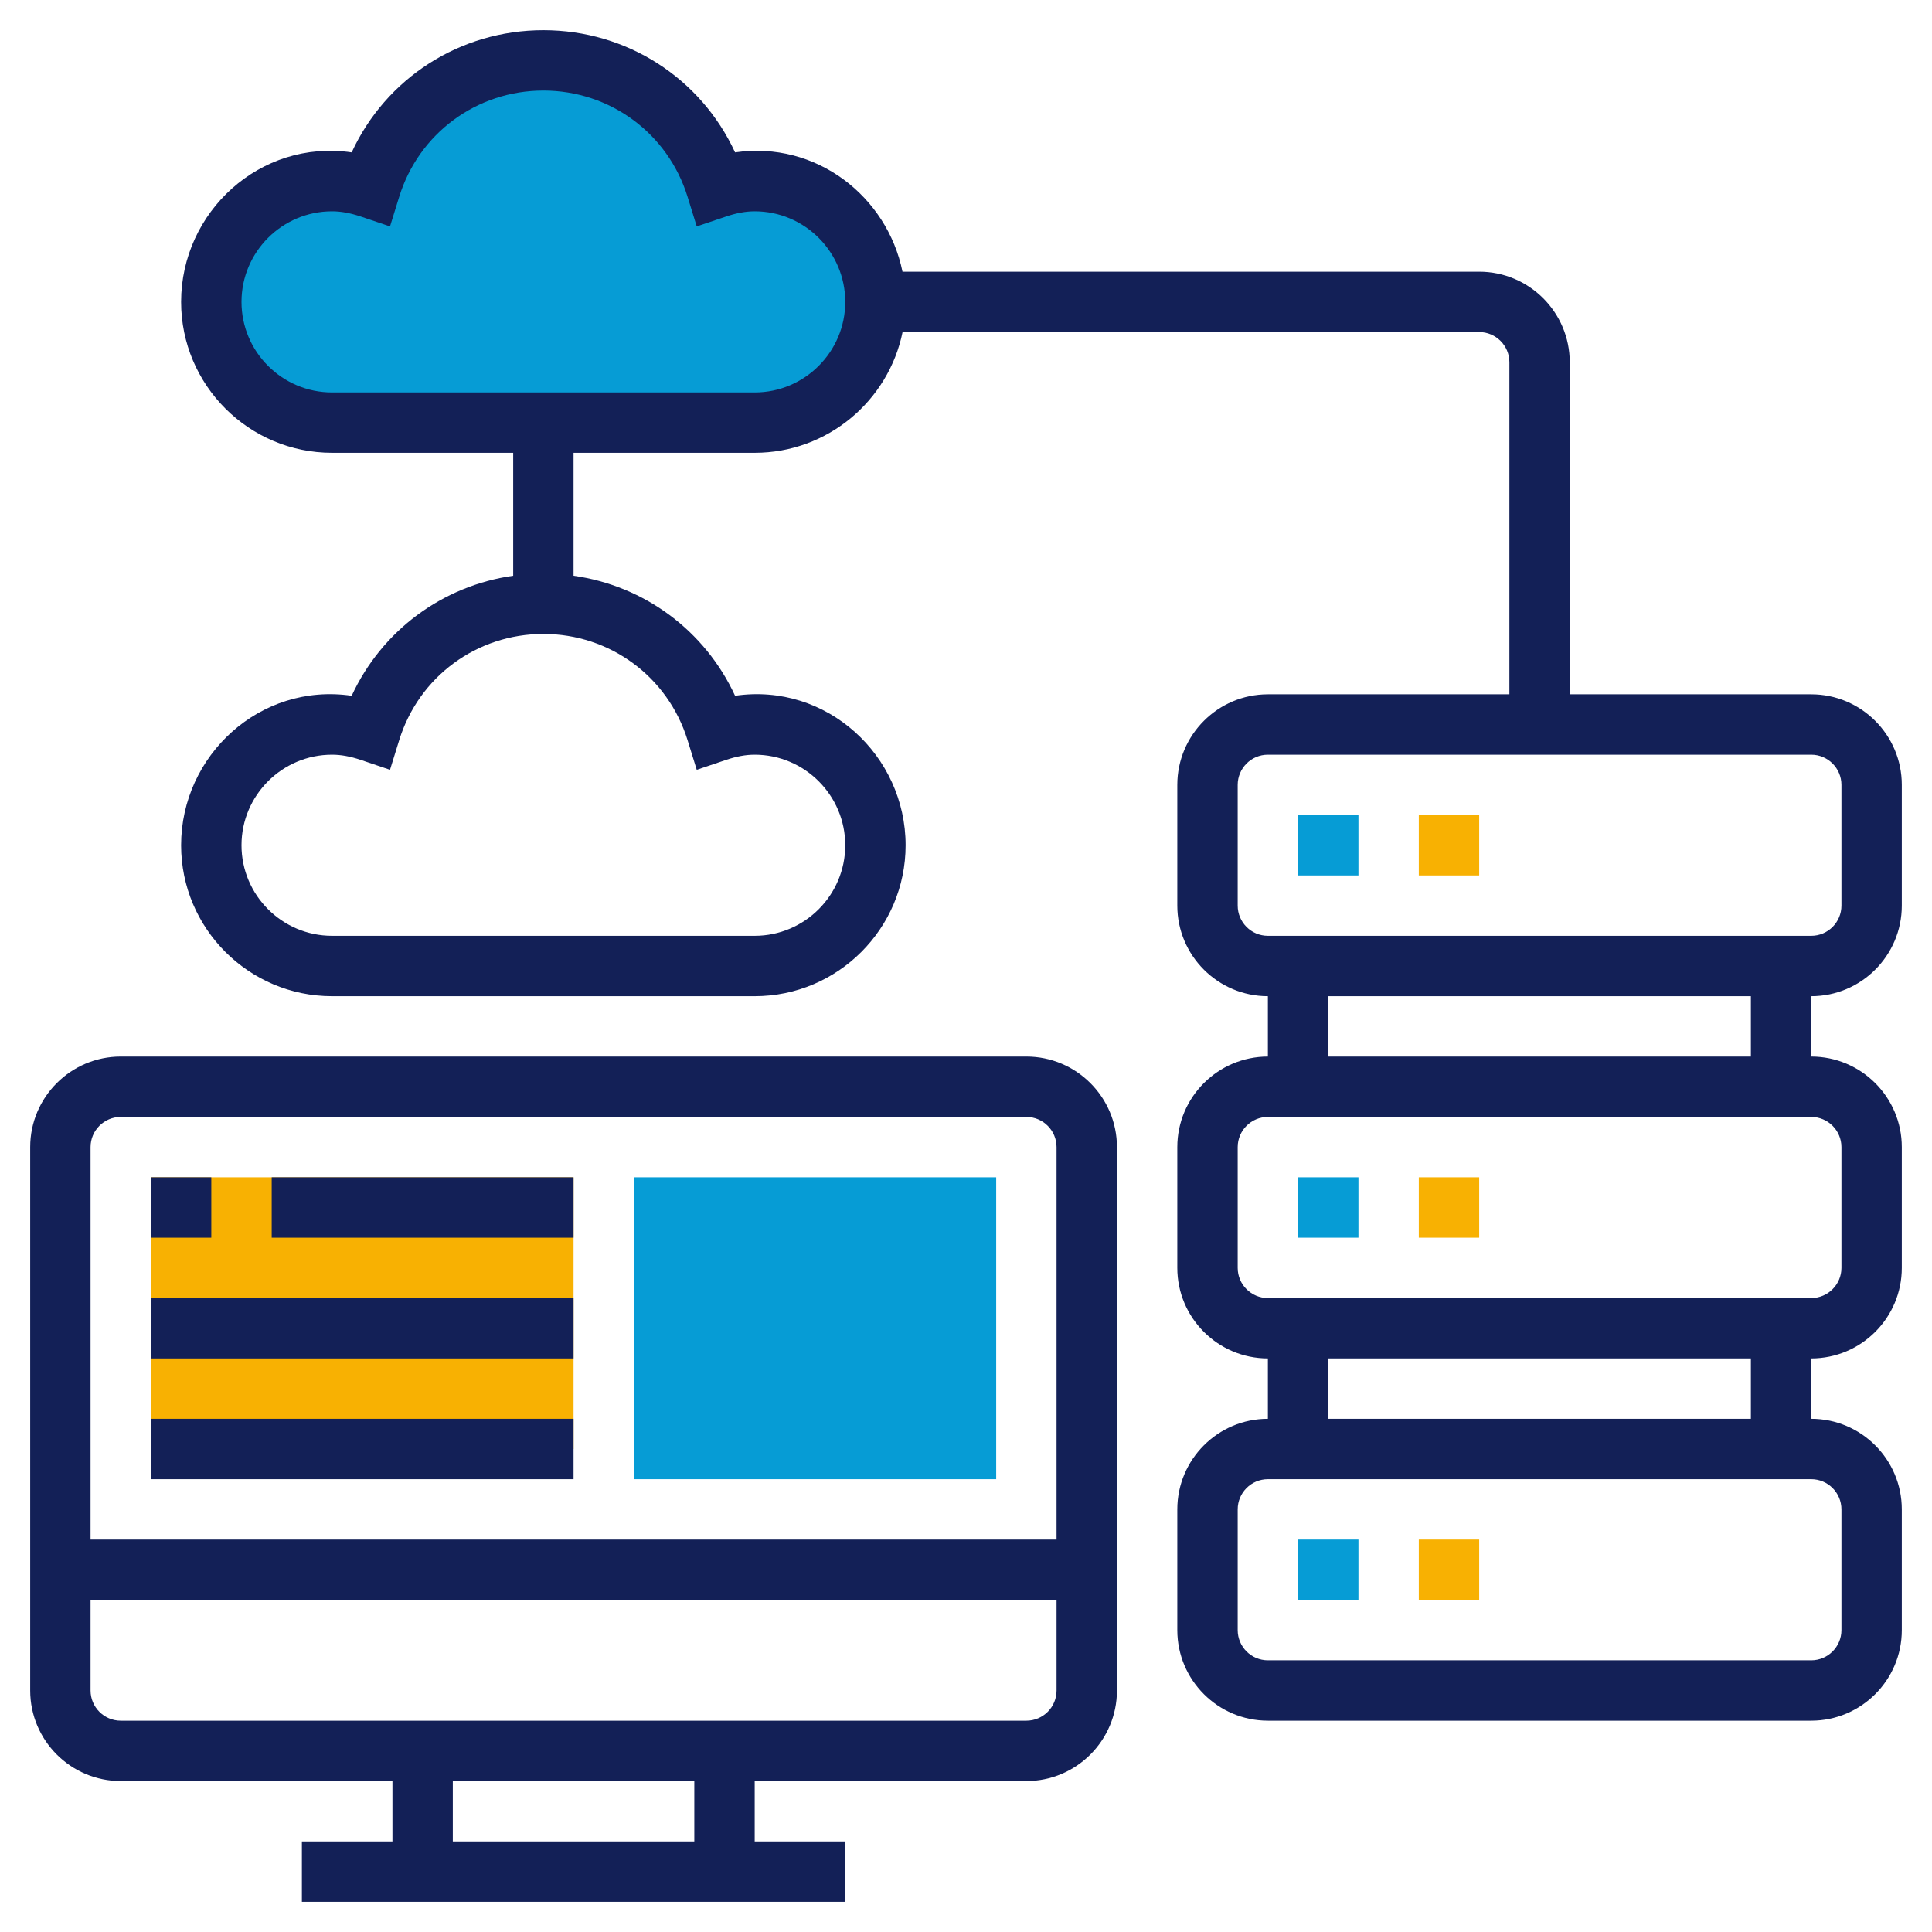 <svg width="70" height="70" viewBox="0 0 70 70" fill="none" xmlns="http://www.w3.org/2000/svg">
<path d="M36.094 53.594H22.969V42.656H36.094V53.594Z" fill="#069CD5"/>
<path d="M5.469 42.656H20.781V52.5H5.469V42.656Z" fill="#F8B102"/>
<path d="M37.188 38.281H4.375C2.566 38.281 1.094 39.753 1.094 41.562V61.25C1.094 63.059 2.566 64.531 4.375 64.531H14.219V66.719H10.938V68.906H30.625V66.719H27.344V64.531H37.188C38.997 64.531 40.469 63.059 40.469 61.25V41.562C40.469 39.753 38.997 38.281 37.188 38.281ZM4.375 40.469H37.188C37.791 40.469 38.281 40.96 38.281 41.562V55.781H3.281V41.562C3.281 40.96 3.771 40.469 4.375 40.469ZM25.156 66.719H16.406V64.531H25.156V66.719ZM37.188 62.344H4.375C3.771 62.344 3.281 61.853 3.281 61.25V57.969H38.281V61.25C38.281 61.853 37.791 62.344 37.188 62.344Z" fill="#132057"/>
<path d="M5.469 42.656H7.656V44.844H5.469V42.656Z" fill="#132057"/>
<path d="M9.844 42.656H20.781V44.844H9.844V42.656Z" fill="#132057"/>
<path d="M5.469 47.031H20.781V49.219H5.469V47.031Z" fill="#132057"/>
<path d="M5.469 51.406H20.781V53.594H5.469V51.406Z" fill="#132057"/>
<path d="M47.031 55.781H49.219V57.969H47.031V55.781Z" fill="#069CD5"/>
<path d="M51.406 55.781H53.594V57.969H51.406V55.781Z" fill="#F8B102"/>
<path d="M47.031 42.656H49.219V44.844H47.031V42.656Z" fill="#069CD5"/>
<path d="M51.406 42.656H53.594V44.844H51.406V42.656Z" fill="#F8B102"/>
<path d="M15.5 4L13.5 6L11.5 7L9 8L8 10L8.5 13L10.5 15L26.5 15.5L30.5 14C30.833 12.833 31.5 10.4 31.5 10C31.5 9.6 30.167 8.167 29.5 7.5L26.5 7L25.5 5L22.5 3L19.5 2.5L15.5 4Z" fill="#069CD5"/>
<path d="M68.906 32.812V28.438C68.906 26.628 67.434 25.156 65.625 25.156H56.875V13.125C56.875 11.316 55.403 9.844 53.594 9.844H32.699C32.145 7.119 29.574 5.091 26.633 5.521C25.394 2.836 22.717 1.094 19.688 1.094C16.658 1.094 13.981 2.836 12.742 5.521C9.419 5.036 6.562 7.687 6.562 10.938C6.562 13.953 9.016 16.406 12.031 16.406H18.594V20.86C16.026 21.224 13.831 22.853 12.742 25.209C9.419 24.722 6.562 27.375 6.562 30.625C6.562 33.641 9.016 36.094 12.031 36.094H27.344C30.359 36.094 32.812 33.641 32.812 30.625C32.812 27.375 29.957 24.722 26.633 25.209C25.546 22.853 23.351 21.223 20.781 20.86V16.406H27.344C29.984 16.406 32.193 14.524 32.702 12.031H53.594C54.197 12.031 54.688 12.522 54.688 13.125V25.156H45.938C44.128 25.156 42.656 26.628 42.656 28.438V32.812C42.656 34.622 44.128 36.094 45.938 36.094V38.281C44.128 38.281 42.656 39.753 42.656 41.562V45.938C42.656 47.747 44.128 49.219 45.938 49.219V51.406C44.128 51.406 42.656 52.878 42.656 54.688V59.062C42.656 60.872 44.128 62.344 45.938 62.344H65.625C67.434 62.344 68.906 60.872 68.906 59.062V54.688C68.906 52.878 67.434 51.406 65.625 51.406V49.219C67.434 49.219 68.906 47.747 68.906 45.938V41.562C68.906 39.753 67.434 38.281 65.625 38.281V36.094C67.434 36.094 68.906 34.622 68.906 32.812ZM24.912 26.819L25.244 27.891L26.307 27.533C26.683 27.405 27.022 27.344 27.344 27.344C29.153 27.344 30.625 28.816 30.625 30.625C30.625 32.434 29.153 33.906 27.344 33.906H12.031C10.222 33.906 8.75 32.434 8.75 30.625C8.75 28.816 10.222 27.344 12.031 27.344C12.353 27.344 12.692 27.405 13.068 27.532L14.131 27.891L14.463 26.82C15.175 24.516 17.275 22.969 19.688 22.969C22.1 22.969 24.2 24.516 24.912 26.819ZM27.344 14.219H12.031C10.222 14.219 8.75 12.747 8.75 10.938C8.75 9.128 10.222 7.656 12.031 7.656C12.353 7.656 12.692 7.718 13.068 7.844L14.131 8.203L14.463 7.132C15.175 4.829 17.275 3.281 19.688 3.281C22.1 3.281 24.2 4.829 24.912 7.131L25.244 8.203L26.307 7.845C26.683 7.718 27.022 7.656 27.344 7.656C29.153 7.656 30.625 9.128 30.625 10.938C30.625 12.747 29.153 14.219 27.344 14.219ZM44.844 32.812V28.438C44.844 27.835 45.334 27.344 45.938 27.344H65.625C66.229 27.344 66.719 27.835 66.719 28.438V32.812C66.719 33.415 66.229 33.906 65.625 33.906H45.938C45.334 33.906 44.844 33.415 44.844 32.812ZM66.719 54.688V59.062C66.719 59.665 66.229 60.156 65.625 60.156H45.938C45.334 60.156 44.844 59.665 44.844 59.062V54.688C44.844 54.085 45.334 53.594 45.938 53.594H65.625C66.229 53.594 66.719 54.085 66.719 54.688ZM63.438 51.406H48.125V49.219H63.438V51.406ZM66.719 41.562V45.938C66.719 46.54 66.229 47.031 65.625 47.031H45.938C45.334 47.031 44.844 46.54 44.844 45.938V41.562C44.844 40.96 45.334 40.469 45.938 40.469H65.625C66.229 40.469 66.719 40.96 66.719 41.562ZM63.438 38.281H48.125V36.094H63.438V38.281Z" fill="#132057"/>
<path d="M47.031 29.531H49.219V31.719H47.031V29.531Z" fill="#069CD5"/>
<path d="M51.406 29.531H53.594V31.719H51.406V29.531Z" fill="#F8B102"/>
</svg>

